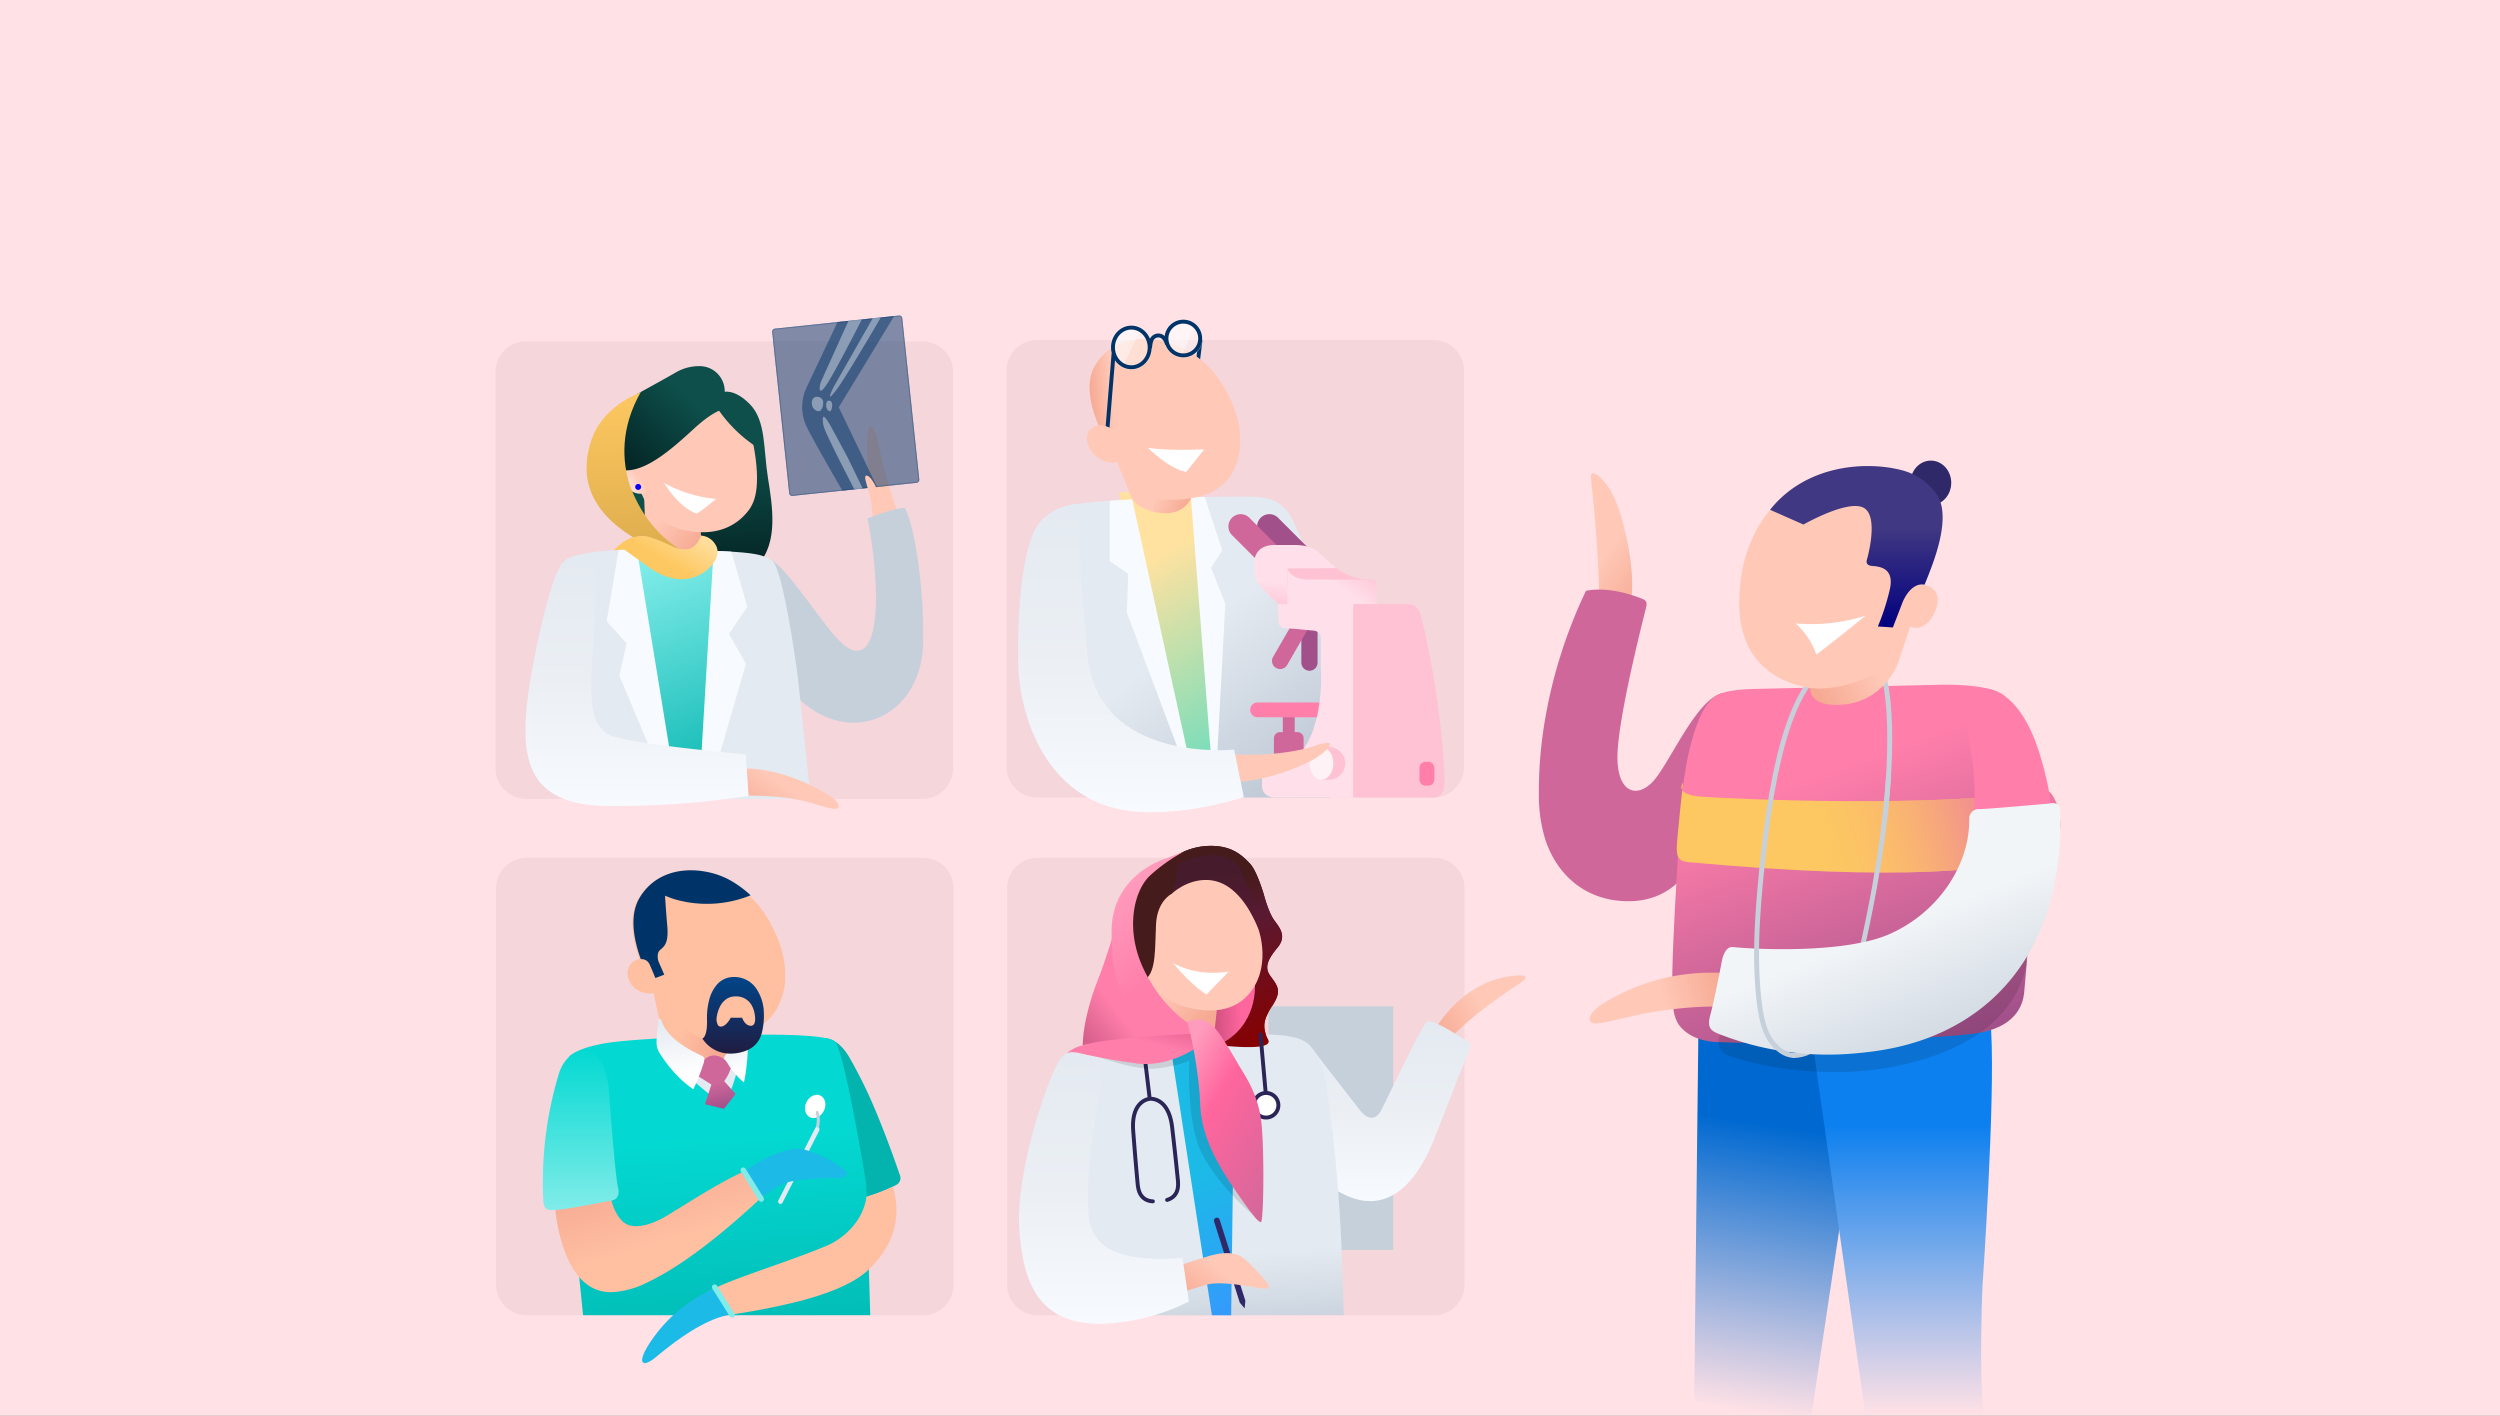 <svg xmlns="http://www.w3.org/2000/svg" width="1019" height="577" fill="none"><rect width="100%" height="100%" fill="#808080" stroke="none"/><g clip-path="url(#a)"><path fill="#FFE1E6" d="M1746 0H-174v577h1920V0Z"/><path fill="#F5D6DB" d="M376.026 139.14H214.449c-6.876 0-12.449 5.573-12.449 12.448v161.578c0 6.875 5.573 12.448 12.449 12.448h161.577c6.875 0 12.449-5.573 12.449-12.448V151.588c0-6.875-5.574-12.448-12.449-12.448Zm208.48 210.485H422.929c-6.875 0-12.449 5.574-12.449 12.449v161.578c0 6.875 5.574 12.448 12.449 12.448h161.577c6.876 0 12.449-5.573 12.449-12.448V362.074c0-6.875-5.573-12.449-12.449-12.449Z"/><path fill="url(#b)" d="M477.549 364.335s-5.851 2.774-6.349 12.352c-.498 9.578.182 19.177-4.357 22.549-4.538 3.371-6.946-23.597-6.946-23.597s1.213-11.842 1.309-12.045c.095-.203 9.461-9.959 9.461-9.959l8.279-4.59a26.904 26.904 0 0 1 14.744-4.265c8.895 0 13.029 4.302 15.864 7.307 2.834 3.005 5.592 12.564 5.592 12.564s1.897 7.315 4.274 10.506c2.378 3.19 5.041 6.551 1.333 11.028-3.709 4.477-5.543 7.843-3.149 11.329 2.394 3.485 4.879 5.617 1.992 10.752-2.887 5.135-6.31 8.531-2.706 15.459 3.604 6.927-37.232 0-37.232 0l-2.109-59.39Z"/><path fill="url(#c)" d="M584.676 420.116c.18-.279 10.695-20.591 33.09-22.46 8.817-.736.462 3.943.462 3.943s-19.333 12.457-27.327 22.119c-7.993 9.663-9.548 3.634-6.225-3.602Z"/><path fill="#C6D0DB" d="M567.893 410.169h-50.856v99.291h50.856v-99.291Z"/><path fill="url(#d)" d="m534.943 427.557 19.694 25.412s4.935 6.296 8.422-.579c3.487-6.876 16.136-33.691 18.396-35.816 2.261-2.125 17.83 8.737 17.83 8.737s.585.33 0 1.552c-.585 1.221-13.196 33.611-14.624 37.201-5.353 13.522-18.47 37.355-43.615 18.591-31.829-23.748-6.103-55.098-6.103-55.098Z"/><path fill="url(#e)" d="m456.819 378.061-2.421 1.062s-4.481 14.177-6.332 18.798c-1.851 4.621-6.913 17.687-6.788 30.011.071 6.878 15.792 16.059 29.154 15.118 10.616-.747 19.53-11.113 19.53-11.113l-33.143-53.876Z"/><path fill="url(#f)" d="m547.699 536.077-110.192.034-6.092-103.203c.214-.382.457-.746.727-1.09.302-.394.626-.771.969-1.129a15.28 15.28 0 0 1 1.439-1.312 16.884 16.884 0 0 1 4.416-2.543 19.577 19.577 0 0 1 3.063-.916 23.025 23.025 0 0 1 3.69-.473c10.519-.521 62.818-3.587 63.343-3.617.024 0 2.482-.182 5.812-.182 4.738 0 11.261.364 15.426 2.069.885.369 1.714.862 2.461 1.464a13.464 13.464 0 0 1 2.047 2.059 22.036 22.036 0 0 1 2.988 5.104 39.182 39.182 0 0 1 2.5 8.558c.431 2.552 1.1 6.769 1.845 12.37a539.718 539.718 0 0 1 2.254 19.957 687.282 687.282 0 0 1 2.002 27.063c.286 5.262.522 10.656.7 16.047.188 5.801.537 13.831.602 19.74Z"/><path fill="url(#g)" d="M501.817 536.099h-7.843L476.67 423.73c5.692-.327 12.274-.706 20.706-1.199l5.739 14.815-1.298 98.753Z"/><path stroke="#2A2556" stroke-linecap="round" stroke-width="1.6" d="m466.659 431.448 1.969 16.433s-7.681.484-6.735 13.045a1252.918 1252.918 0 0 0 1.868 22.221c.162.162.08 6.174 6.142 6.524m-1.248-41.788s7.635-.958 9.101 11.553a1259.446 1259.446 0 0 1 2.407 22.167c-.125.186 1.054 5.85-4.447 7.485"/><path fill="url(#h)" d="M477.549 364.335s-5.851 2.774-6.349 12.352c-.498 9.578.182 19.177-4.357 22.549-4.538 3.371-6.946-23.597-6.946-23.597s1.213-11.842 1.309-12.045c.095-.203 9.461-9.959 9.461-9.959l8.279-4.59a26.904 26.904 0 0 1 14.744-4.265c8.895 0 13.029 4.302 15.864 7.307 2.834 3.005 5.592 12.564 5.592 12.564s1.897 7.315 4.274 10.506c2.378 3.19 5.041 6.551 1.333 11.028-3.709 4.477-5.543 7.843-3.149 11.329 2.394 3.485 4.879 5.617 1.992 10.752-2.887 5.135-6.31 8.531-2.706 15.459 3.604 6.927-37.232 0-37.232 0l-2.109-59.39Z"/><path fill="#000" d="M446.008 430.093s16.485 6.538 25.697 5.393c9.212-1.145 13.03-3.167 13.03-3.167s-1.031 19.833 3.2 33.07c4.23 13.237 20.262 28.197 23.977 30.689 3.714 2.492-18.882-37.772-18.882-37.772l-4.473-33.967-42.549 5.754Z" opacity=".111"/><path fill="#fff" stroke="#2A2556" stroke-linecap="round" stroke-linejoin="round" stroke-width="1.6" d="M511.054 450.504a5.005 5.005 0 1 1 10.01-.002 5.005 5.005 0 0 1-10.01.002v0Zm2.725-28.858 2.116 23.786-2.116-23.786Z"/><path fill="#302969" d="M495.645 496.373a1.192 1.192 0 0 1 1.491.793l10.473 33.011-.293 3.128-1.982-2.342-10.478-33.1a1.195 1.195 0 0 1 .789-1.49Z"/><path fill="url(#i)" d="M511.432 400.083s1.907 15.18-11.26 23.913c-13.167 8.732-12.215-14.402-12.215-14.402l23.475-9.511Z"/><path fill="#FF7EAA" d="M487.673 421.629c-3.916-1.304-6.605 7.38-15.811-5.57-9.205-12.949 1.868-8.523 1.868-8.523s7.231 8.805 11.709 10.013c4.478 1.209 6.146 5.381 2.234 4.08Z"/><path fill="url(#j)" d="m496.121 410.428-1.418 13.071s-15.188-2.653-15.962-3.415c-.775-.762-10.139-17.096-10.139-17.096l2.027-4.614 25.492 12.054Z"/><path fill="url(#k)" d="M487.942 426.8s-11.401 8.454-24.773 6.644c-13.373-1.81-23.155-4.184-23.155-4.184s-3.562-.955-5.367.187a15.197 15.197 0 0 1 6.769-3.405c3.017-.84 5.812-1.575 17.436-2.785 11.625-1.21 29.09-2.051 29.09-2.051v5.594Z"/><path fill="#FFC8B7" d="M480.765 409.599s17.529 7.155 27.728-3.831c10.199-10.986 4.527-26.807 4.527-26.807s-6.1-16.575-15.094-20.324c-8.994-3.748-23.642-1.211-23.642-1.211s-9.982.86-9.377 32.806c.206 10.491 12.408 18.088 15.858 19.367Z"/><path fill="url(#l)" d="M477.544 364.337s6.219-6.112 14.876-5.644c5.313.28 11.929 3.168 18.248 14.861 3.838 7.104 2.826 1.782 3.051 1.224.655-1.618-8.405-21.239-8.405-21.239s-6.675-11.317-27.908 0c-21.232 11.317.138 10.798.138 10.798Z"/><path fill="#fff" d="M477.99 392.393s8.821 5.886 22.837 3.61c-7.818 8.139-9.03 9.348-9.03 9.348s-5.555-2.999-13.807-12.958Z"/><path fill="#461B1B" d="M471.2 376.685c.498-9.578 6.349-12.351 6.349-12.351 1.397-6.834 5.793-18.114 1.397-15.29l-8.279 4.59s-9.366 9.756-9.461 9.959c-.096.203-1.309 12.045-1.309 12.045s2.408 26.967 6.946 23.596c4.539-3.371 3.859-12.97 4.357-22.549Z"/><path fill="url(#m)" d="m482.372 347.214-8.883 3.334s-19.98 6.737-20.376 28.176c-.395 21.44 4.606 33.702 18.108 40.382 8.114 4.014 15.294 2.05 21.553 1.245 3.859-1.09-1.345-1.743-1.345-1.743l-6.57-1.274s-11.437-6.668-18.906-22.748c-7.469-16.08-3.663-31.674 2.757-37.667a68.14 68.14 0 0 1 13.662-9.705Z"/><path fill="url(#n)" d="M494.243 418.029c3.156 2.996 8.048 11.577 10.667 16.07 2.619 4.493 8.264 12.104 9.364 24.7 1.1 12.597.76 39.863-.373 39.366-1.133-.497-1.618-.278-10.379-12.958-8.76-12.68-13.916-23.312-14.332-35.445-.416-12.133-3.944-29.926-5.346-33.08a8.92 8.92 0 0 1 10.399 1.347Z"/><path fill="url(#o)" d="M479.498 516.227c.334-.112 9.191-3.12 14.094-4.499 1.137-.32 8.101-2.3 12.41.549 4.31 2.85 10.396 10.548 10.396 10.548s2.758 2.785-1.658 2.365c-4.415-.419-16.975-3.457-23.499-1.401-3.792 1.193-8.881 2.738-8.881 2.738s-4.513 1.431-6.872 0c-3.387-2.053-4.154-7.507 4.01-10.3Z"/><path fill="url(#p)" d="M445.964 432.421c-.249-.094-9.282-7.234-14.153 0s-17.78 45.085-16.348 68.241c1.433 23.156 8.484 39.818 35.076 38.84a85.396 85.396 0 0 0 34.064-9.007l-2.648-17.927s-18.768 2.543-30.029-3.596a16.569 16.569 0 0 1-8.138-13.354c-1.816-19.651 4.279-48.414 4.279-48.414s3.096-11.228-2.103-14.783Z"/><path fill="#F5D6DB" d="M584.297 138.587H422.72c-6.875 0-12.449 5.573-12.449 12.449v161.577c0 6.875 5.574 12.449 12.449 12.449h161.577c6.876 0 12.449-5.574 12.449-12.449V151.036c0-6.876-5.573-12.449-12.449-12.449Z"/><path fill="url(#q)" d="M427.409 218.847s5.602-12.423 9.649-13.12c15.147-2.446 49.133-3.309 71.32-3.3 7.386 0 10.919 1.245 13.487 3.187a19.953 19.953 0 0 1 5.515 7.369c2.554 5.086 5.44 14.711 12.721 23.39 7.281 8.68 0 25.561 0 25.561l1.867 50.076.234 13.042h-91.488s-26.237-84.231-26.231-90.351c.006-6.12 2.926-15.854 2.926-15.854Z"/><path fill="url(#r)" d="m456.07 200.661 25.6 102.441 1.677 6.711 11.32 2.443-5.914-111.592-32.683-.003Z"/><path fill="#F7FBFF" d="M485.403 202.681c1.892-.043 3.776-.08 5.636-.111l7.119 21.693-4.494 7.162 5.76 14.689-3.299 62.127-2.461.9-8.261-106.46Zm-26.071 47.058.54-15.88-7.525-5.091v-24.662c2.893-.204 5.955-.397 9.13-.568l22.371 102.319-2.664 2.16-21.852-58.278Z"/><path fill="url(#s)" d="M453.032 182.689s6.738 16.184 7.931 19.552c1.192 3.369 6.958 6.952 14.254 6.952 7.297 0 10.566-5.449 10.566-7.643 0-2.193-22.546-21.593-32.751-18.861Z"/><path stroke="#003468" stroke-linecap="round" stroke-width="1.6" d="m489.306 138.838-1.228 9.907"/><path fill="#D0679A" d="M527.726 288.735h-4.843v12.109h4.843v-12.109Z"/><path fill="#FFC8B7" d="M451.536 180.847s-12.082-19.71-5.345-31.511c5.353-9.371 15.905-12.929 27.699-10.263a42.875 42.875 0 0 1 9.309 3.326 41.23 41.23 0 0 1 17.146 18.042c4.098 7.895 5.54 14.316 5.086 22.074-.705 5.649-2.614 11.465-7.751 15.602-4.958 3.995-13.093 6.386-26.687 5.36-6.378-.54-19.457-22.63-19.457-22.63Z"/><path fill="url(#t)" d="M450.352 178.739c-2.863-5.393-9.567-19.943-4.162-29.406a21.257 21.257 0 0 1 10.316-9.204c4.637 7.47 8.34 23.529 10.016 29.483 2.248 7.983-4.523 9.585-10.332 9.585a40.417 40.417 0 0 1-5.835-.463l-.003.005Z"/><path fill="#FF7EAA" d="M540.44 286.312h-27.849a3.027 3.027 0 0 0 0 6.054h27.849a3.028 3.028 0 1 0 0-6.054Z"/><path fill="#fff" fill-opacity=".4" d="M453.257 141.616a8.19 8.19 0 0 1 7.873-8.477 7.4 7.4 0 0 1 3.804 1.055l-7.199 15.063a8.553 8.553 0 0 1-4.483-7.647l.005.006Z"/><path fill="#fff" fill-opacity=".4" d="M461.128 150.695c4.681 0 8.476-4.066 8.476-9.082 0-5.015-3.795-9.081-8.476-9.081-4.681 0-8.476 4.066-8.476 9.081 0 5.016 3.795 9.082 8.476 9.082Z"/><path stroke="#003468" stroke-linecap="round" stroke-linejoin="round" stroke-width="1.6" d="M461.128 149.699c4.132 0 7.481-3.62 7.481-8.086 0-4.465-3.349-8.085-7.481-8.085-4.131 0-7.48 3.62-7.48 8.085 0 4.466 3.349 8.086 7.48 8.086Z"/><path fill="#fff" fill-opacity=".4" d="M475.054 137.981a7.266 7.266 0 0 1 11.914-5.584 9447.888 9447.888 0 0 0-5.199 12.835 7.265 7.265 0 0 1-6.716-7.251h.001Z"/><path fill="#fff" fill-opacity=".4" d="M482.318 145.851a7.87 7.87 0 1 0 0-15.74 7.87 7.87 0 0 0 0 15.74Z"/><path stroke="#003468" stroke-linecap="round" stroke-linejoin="round" stroke-width="1.6" d="M482.318 144.855a6.875 6.875 0 1 0 0-13.75 6.875 6.875 0 0 0 0 13.75Z"/><path stroke="#003468" stroke-linecap="round" stroke-linejoin="round" stroke-width="1.6" d="M468.795 141.39c.061-.903.233-1.796.513-2.657a3.052 3.052 0 0 1 2.447-1.975 3.041 3.041 0 0 1 2.833 1.271 5.32 5.32 0 0 1 .941 1.868"/><path fill="#A1508A" d="m513.873 211.037-.001.001a4.996 4.996 0 0 0 0 7.065l14.736 14.736a4.996 4.996 0 0 0 7.065 0l.001-.001a4.996 4.996 0 0 0 0-7.065l-14.736-14.736a4.996 4.996 0 0 0-7.065 0Z"/><path fill="#D0679A" d="m502.168 211.037-.001.001a4.996 4.996 0 0 0 0 7.065l17.025 17.024a4.996 4.996 0 0 0 7.065 0v-.001a4.996 4.996 0 0 0 0-7.065l-17.024-17.024a4.996 4.996 0 0 0-7.065 0Z"/><path stroke="#003468" stroke-linecap="round" stroke-width="1.6" d="m453.874 144.335-2.692 32.926"/><path fill="url(#u)" d="m525.41 250.707-11.84-11.839a8.891 8.891 0 0 1-2.276-5.975c-.057-3.832 0-4.171 0-4.171s-.043-6.581 8.235-6.581h7.804s6.872-.257 9.982 2.853c3.109 3.11 11.724 10.216 11.724 10.216l-23.629 15.497Z"/><path fill="#D0679A" d="M528.869 298.421h-7.129a2.49 2.49 0 0 0-2.49 2.49v11.973a2.49 2.49 0 0 0 2.49 2.49h7.129a2.49 2.49 0 0 0 2.49-2.49v-11.973a2.49 2.49 0 0 0-2.49-2.49Z"/><path fill="#FFC1D4" d="m524.754 231.669 20.025-.086a22.286 22.286 0 0 0 12.786 4.641c7.145-.019-32.816 2.712-32.816 2.712l.005-7.267Z"/><path fill="#fff" d="M490.864 183.149s-14.154.756-23.005-.629c10.359 9.777 15.673 9.787 15.673 9.787s1.998-2.462 7.332-9.158Z"/><path fill="#A1508A" d="M533.738 249.793h-.001a3.305 3.305 0 0 0-3.306 3.305v16.989a3.306 3.306 0 0 0 3.306 3.305h.001a3.305 3.305 0 0 0 3.305-3.305v-16.989a3.305 3.305 0 0 0-3.305-3.305Z"/><path fill="#D0679A" d="m531.922 251.832-.001-.001a3.306 3.306 0 0 0-4.515 1.21l-8.495 14.713a3.306 3.306 0 0 0 1.21 4.515h.001a3.305 3.305 0 0 0 4.515-1.209l8.495-14.713a3.306 3.306 0 0 0-1.21-4.515Z"/><path fill="#FFC8B7" d="M453.695 175.122s-5.229-3.664-8.78-.533c-3.552 3.131-1.567 8.839 2.365 11.77 3.931 2.932 8.092 3 9.607 0 1.515-3 .62-7.998-3.192-11.237Z"/><path fill="url(#v)" d="M524.752 247.382v-15.713s1.075 4.443 8.126 4.526c7.051.084 25.52 0 25.52 0s2.751-.291 2.751 2.38v10.35l-36.397-1.543Z"/><path fill="#FFE0EA" d="M554.094 325.093h-.968c-.579 0-14.272-.043-24.46-.043-3.503 0-6.224 0-8.072.015h-.085a7.262 7.262 0 0 1-4.443-1.105 4.579 4.579 0 0 1-1.619-3.859c-.008-.761-.05-3.231-.042-4.196 0-.622.009-1.257.009-1.949a19.547 19.547 0 0 0 14.977-6.297 29.659 29.659 0 0 0 5.986-10.581 56.722 56.722 0 0 0 2.569-11.8c.526-4.497.659-9.031.398-13.551 0-.09.051-9.087 0-11.866a2.605 2.605 0 0 0-1.657-2.49 4.537 4.537 0 0 0-1.625-.351c-.074-.007-7.776-.807-10.875-.941a3.028 3.028 0 0 1-2.715-1.369 2.608 2.608 0 0 1-.352-1.262l-.125-7.196 33.058-.016.041 78.857Z"/><path fill="#FFC1D4" d="M584.394 325.085h-32.836l.015-78.85h21.982c.996 0 4.252-.204 5.57 4.494 8.444 34.672 9.572 61.727 9.663 68.137.085 6.055-3.909 6.224-4.357 6.224l-.037-.005Z"/><path fill="#FF7EAA" d="M582.148 310.53h-1.075a2.49 2.49 0 0 0-2.49 2.49v4.707a2.49 2.49 0 0 0 2.49 2.49h1.075a2.49 2.49 0 0 0 2.489-2.49v-4.707a2.49 2.49 0 0 0-2.489-2.49Z"/><path fill="#FFC1D4" d="M538.624 304.476h3.028a6.672 6.672 0 0 1 4.709 1.951 6.67 6.67 0 0 1 1.951 4.709 6.66 6.66 0 0 1-6.66 6.66h-3.028v-13.32Z"/><path fill="#FFF2F6" d="M538.624 317.796c2.675 0 4.844-2.981 4.844-6.66 0-3.678-2.169-6.66-4.844-6.66-2.675 0-4.844 2.982-4.844 6.66 0 3.679 2.169 6.66 4.844 6.66Z"/><path fill="#FFC8B7" d="M500.625 307.323s18.998 1.711 34.494-3.041c1.396-.427 1.882-.71 3.651-1.133 1.77-.423 3.08-.505 3.342-.021.552 1.011-2.702 3.938-6.016 5.999-1.508.937-4.024 2.103-4.024 2.103s-14.464 7.313-29.659 7.469c-15.194.157-13.618-12.693-1.788-11.376Z"/><path fill="url(#w)" d="M439.95 205.311s-13.942.274-18.875 12.229c-4.934 11.956-6.389 33.805-6.079 52.766.31 18.961 10.194 60.116 52.399 60.74 19.876.498 39.587-6.175 39.587-6.175l-3.938-19.34s-55.601 5.823-59.786-38.521c-1.424-15.076-2.262-27.033-2.75-36.283-.938-17.86-.558-25.416-.558-25.416Z"/><path fill="#0E4F4B" d="m263.451 202.265 2.389 15.715s-10.998-9.667-12.594-15.18c-1.596-5.512 6.225-6.869 9.579-5.983l.626 5.448Z"/><path fill="url(#x)" d="M294.585 159.813s4.606-1.707 11.126 5.013c6.519 6.72 5.433 18.138 7.265 29.699 1.831 11.561 4.421 26.71-4.137 35.697-8.559 8.987-27.123-.576-27.123-.576l1.573-16.174s22.715-10.997 19.694-21.335c-3.021-10.337-9.164-8.319-8.398-32.324Z"/><path fill="url(#y)" d="m285.466 215.129.726 8.265-10.534 4.405-12.352-5.619-.774-19.812 22.934 12.503v.258Z"/><path fill="#FFC8B7" d="M306.423 178.231s3.719 14.917 1.339 24.124a16 16 0 0 1-2.136 4.966c-3.618 5.229-11.988 12.494-27.96 8.429-25.292-7.023-18.486-42.831-18.486-42.831l34.277-7.478 12.966 12.79Z"/><path fill="url(#z)" d="M262.694 190.806a6.695 6.695 0 0 0-4.233-1.756c-2.435 0-4.755 2.208-4.55 5.84a7.045 7.045 0 0 0 1.261 3.361c2.011 2.719 6.984 4.433 9.397 1.419 3.272-4.085-1.875-8.864-1.875-8.864Z"/><path fill="#0A00FE" d="M260.122 199.684a1.21 1.21 0 1 0 0-2.422 1.21 1.21 0 0 0 0 2.422Z"/><path fill="#fff" d="M270.7 196.888a55.057 55.057 0 0 0 21.205 6.483c-7.681 6.251-7.967 5.956-7.967 5.956s-6.523-1.723-13.238-12.439Z"/><path fill="#FDC861" d="M247.35 227.953c.025 0 6.611-10.838 15.592-9.376 8.98 1.463-3.718 12.046-3.835 12.016-.117-.029-11.757-2.64-11.757-2.64Z"/><path fill="#FFC8B7" d="M356.496 215.043c-.151-.546-3.409-22.473-3.046-35.842.125-4.519.707-5.22 1.332-5.428 1.156-.388 2.739 4.288 3.457 8.065 1.077 5.704 5.727 23.819 10.01 32.435 4.284 8.615-9.465 15.335-11.753.77Z"/><path fill="#F5D6DB" d="M376.235 349.625H214.658c-6.875 0-12.449 5.574-12.449 12.449v161.578c0 6.875 5.574 12.448 12.449 12.448h161.577c6.875 0 12.449-5.573 12.449-12.448V362.074c0-6.875-5.574-12.449-12.449-12.449Z"/><path fill="#C6D0DB" d="M343.972 262.894c3.148 2.552 9.385 5.681 11.951-6.459 3.511-16.611-2.31-45.11-2.31-45.11s11.702-4.759 15.284-4.193c1.581 3.28 3.076 8.33 4.531 16.726a212.208 212.208 0 0 1 2.847 37.215c-.02 34.415-37.072 48.022-59.454 13.103-22.382-34.919-3.904-46.256-3.904-46.256s2.123-1.308 11.453 10.629c5.229 6.685 10.188 13.64 13.918 18.272a46.614 46.614 0 0 0 5.678 6.073h.006Z"/><path fill="#E4EAF1" d="M330.414 325.662h-97.956l-1.992-97.103a.953.953 0 0 1 .159-.199c.205-.202.434-.378.682-.526a9.743 9.743 0 0 1 1.512-.747 22.763 22.763 0 0 1 2.652-.844 65.03 65.03 0 0 1 9.951-1.6c2.394-.23 5.058-.408 7.917-.528a245.88 245.88 0 0 1 10.288-.199c2.104 0 4.323.022 6.598.066 9.586.176 16.557.373 21.949.59 5.492.224 9.437.484 12.412.822 1.438.164 2.651.344 3.709.553.885.169 1.758.395 2.614.676a17.101 17.101 0 0 1 3.699 1.805c.369.265.675.61.895 1.009.354.596.659 1.221.912 1.867a49.369 49.369 0 0 1 1.84 5.795c1.076 4.077 2.228 9.552 3.428 16.27.589 3.3 1.509 8.708 2.544 15.732.612 4.151.981 6.937.996 7.053l5.191 49.508Z"/><path fill="url(#A)" d="M285.771 325.662h-10.318c-5.137-27.256-16.738-89.461-19.011-101.653a263.8 263.8 0 0 1 7.183-.093c2.104 0 4.321.022 6.598.066 10.39.197 17.81.404 23.355.649l-7.807 101.031Z"/><path fill="#F7FBFF" d="M288.043 325.657h-3.236l6.046-101.143c2.785.106 5.153.218 7.24.344l6.521 22.454-7.484 11.045 6.894 12.291-15.981 55.009Zm-11.836 0h-2.649l-21.076-50.183 2.892-13.231-8.092-9.011 4.896-29.06c2.31-.117 4.804-.192 7.42-.229l16.607 101.714h.002Z"/><path fill="url(#B)" d="M295.946 166.716s-3.68-.64-13.217 8.137c-9.537 8.778-21.048 18.854-30.292 16.536-9.243-2.318 7.298-30.816 7.298-30.816s11.153-6.115 16.226-9.05a18.73 18.73 0 0 1 8.995-2.285 10.23 10.23 0 0 1 7.351 2.9 10.236 10.236 0 0 1 3.095 7.27c-.21 2.45-.026 4.917.545 7.309l-.001-.001Z"/><path fill="url(#C)" d="m261.21 159.744-3.089 1.574s-12.765 5.294-17.041 17.958c-4.276 12.664-3.347 28.371 19.4 41.129 22.748 12.759 20.645 5.478 20.645 5.478s-16.086-5.602-24.452-28.183c-3.154-9.95-3.82-23.248 4.537-37.956Z"/><path fill="url(#D)" d="M285.755 218.316a7.264 7.264 0 0 1 5.805 3.578c2.431 3.675-.413 7.835-2.968 10.076-2.554 2.24-11.285 8.476-24.373-.918a698.299 698.299 0 0 0-11.239-8.07 10.546 10.546 0 0 1 12.23-3.916c8.073 2.614 9.888 5.121 14.408 4.855 4.52-.267 6.137-5.605 6.137-5.605Z"/><path fill="#0E4F4B" d="M289.99 162.449a56.64 56.64 0 0 0 18.453 19.783c-1.037-10.323-11.694-21.954-18.453-19.783Z"/><g opacity=".701"><path fill="#003468" d="m366.411 128.595-50.579 5.337a1.244 1.244 0 0 0-1.107 1.369l6.937 65.737a1.245 1.245 0 0 0 1.368 1.107l50.579-5.337a1.245 1.245 0 0 0 1.107-1.369l-6.937-65.737a1.245 1.245 0 0 0-1.368-1.107Z" opacity=".701"/><path stroke="#003468" stroke-width=".4" d="m366.437 128.843-50.579 5.337a.996.996 0 0 0-.886 1.095l6.937 65.737a.997.997 0 0 0 1.095.886l50.579-5.338a.997.997 0 0 0 .886-1.095l-6.937-65.736a.996.996 0 0 0-1.095-.886Z" opacity=".701"/></g><path fill="#003468" d="m341.876 165.999 15.622 32.508L343.361 200c-4.324-7.455-11.741-20.369-14.583-26.086a18.727 18.727 0 0 1 0-16.027l12.613-26.652 23.085-2.436-22.6 37.2Z" opacity=".488"/><path fill="#fff" d="M335.834 169.885c.7.137 2.694 3.625 2.694 3.625l6.923 12.837 6.206 12.776-3.414.36c-5.17-9.968-11.231-21.917-12.409-25.366-.382-1.12-.832-4.394 0-4.232Zm-4.64-4.016c-.746-1.703-.242-4.773 2.57-4.017a2.22 2.22 0 0 1 1.755 2.489c-.067 1.992-.863 3.288-1.96 3.288a1.52 1.52 0 0 1-.373-.054 3.488 3.488 0 0 1-1.992-1.706Zm5.724.46c-.395-1.257-.124-3.524 1.353-2.967 0 0 .969.2.924 1.836-.035 1.473-.454 2.422-1.032 2.422a.584.584 0 0 1-.199-.031h.001a2.143 2.143 0 0 1-1.047-1.26Zm22.125-36.957c-5.978 10.212-15.636 26.5-18.439 29.944-1.292 1.589-1.991 2.382-2.211 2.381l-.014-.003c-.498-.124 1.324-3.819 1.324-3.819l16.023-28.153 3.317-.35Zm-7.738.816c-4.74 9.236-11.147 21.512-13.946 25.906-1.493 2.334-2.346 3.148-2.804 3.148-.522 0-.522-1.042-.357-2.089l.003-.002c.152-.748.383-1.479.689-2.179l10.961-24.208 5.454-.576Z" opacity=".394"/><path fill="url(#E)" d="M304.039 313.354c1.96-.354 18.232.417 35.22 11.803 2.004 1.344 2.944 3.236 2.472 3.996-.519.837-2.739.413-3.874.158-4.772-1.066-8.329-2.932-17.698-4.161a127.19 127.19 0 0 0-18.126-.8c-9.156.99-19.165-9.7 2.006-10.996Z"/><path fill="url(#F)" d="M240.175 229.146s-6.889-5.198-11.481 1.03c-4.592 6.229-13.46 44.885-14.373 62.493-.914 17.609 1.943 35.121 31.967 35.794a364.063 364.063 0 0 0 58.834-4.041l-1.136-16.974s-39.897-3.485-51.551-6.66c-1.816-.498-8.892-1.024-10.777-11.616-1.992-11.18 1.245-32.828 1.245-48.908-.003-.014.482-8.391-2.728-11.118Z"/><path fill="#FFC8B7" d="M355.081 204.436a45.906 45.906 0 0 0-1.232-4.731c-.498-2.24-1.853-5.674-.821-5.823 1.938-.28 4.49 5.236 5.813 8.726 1.323 3.491-3.76 1.828-3.76 1.828Z"/><path fill="#02B3AE" d="M330.37 424.608s8.325-6.043 15.644 6.05a190.454 190.454 0 0 1 10.609 21.46c5.641 13.375 10.05 26.565 10.05 26.565a3.15 3.15 0 0 1-.442 3.58 3.117 3.117 0 0 1-1.024.753c-2.923 1.619-12.016 5.45-16.495 5.661-4.479.212-18.342-64.069-18.342-64.069Z"/><path fill="url(#G)" d="m354.718 536.087-117.062-.01-6.877-68.162c0-.018-.151-1.828-.315-4.586a287.251 287.251 0 0 1-.431-10.734c-.089-4.763-.016-8.922.223-12.36.141-2.042.345-3.85.596-5.375a20.166 20.166 0 0 1 1.05-4.082c.211-.245.449-.465.708-.658.328-.257.67-.495 1.025-.713a17.291 17.291 0 0 1 1.592-.871 31.883 31.883 0 0 1 5.27-1.947 63.837 63.837 0 0 1 8.707-1.733c3.247-.437 7.978-.864 14.068-1.273a805.93 805.93 0 0 1 17.054-.931c10.907-.495 20.354-.765 20.447-.768.05 0 5.089-.162 11.563-.162 3.047 0 5.933.035 8.568.107 3.207.086 6.079.225 8.535.41 2.338.151 4.665.434 6.971.848.822.152 1.631.364 2.422.635a4.213 4.213 0 0 1 1.47.799c.334.377.602.808.792 1.275.336.75.633 1.518.887 2.3.587 1.75 1.253 4.136 1.978 7.088 1.224 4.98 2.641 11.633 4.212 19.794.772 4.006 2 10.568 3.474 19.08a815.33 815.33 0 0 1 1.444 8.544l1.629 53.485Z"/><path fill="url(#H)" d="M266.166 403.228s3.391 18.497 5.593 21.743c2.202 3.247 13.543 12.033 20.568 10.286 7.025-1.748 11.998-8.516 11.998-8.516l-.835-8.477s-3.684-19.239-13.014-23c-9.331-3.761-24.31 7.964-24.31 7.964Z"/><path fill="url(#I)" d="M226.194 491.311s2.276 39.089 26.003 35.093a35.631 35.631 0 0 0 11.261-3.502c20.503-9.591 42.29-30.682 48.589-36.284 7.749-6.889 3.188-13.879-7.144-9.825-10.333 4.055-29.09 16.494-29.504 16.494-.28 0-10.991 8.263-18.84 6.146-2.567-.693-4.535-3.106-6.113-6.538a22.308 22.308 0 0 1-1.652-5.753c-3.691-22.786-24.895-14.034-22.6 4.169Z"/><path fill="#E4EAF1" d="M282.069 440.076s8.642 7.456 10.229 8.354c1.587.897 3.294 1.09 4.947-2.377a72.561 72.561 0 0 0 3.342-10.17l-2.945-3.929-18.496 3.929 2.923 4.193Z"/><path fill="url(#J)" d="M298.478 426.866c-2.845 2.853-3.203 3.993-3.203 3.993a1.753 1.753 0 0 0 .29 1.877c.572.64 1.704 2.241 3.621 4.357a26.301 26.301 0 0 0 4.046 4.09c1.419-6.151 2.551-20.575.555-19.98-1.995.595-2.466 2.806-5.309 5.663Z"/><path fill="#D0679A" d="M286.608 432.563a5.333 5.333 0 0 1 4.515-2.342 6.483 6.483 0 0 1 5.287 2.941l1.453 2.347a19.08 19.08 0 0 1-3.157 5.81 3.441 3.441 0 0 1-2.307 1.35 3.444 3.444 0 0 1-2.573-.716l-5.692-3.562 2.474-5.828Z"/><path fill="url(#K)" d="M269.585 416.052s-.197-.655-.557-.789c-.243-.092-.679 0-.699.909-.084 1.537-.622 4.715-.693 7.967a8.15 8.15 0 0 0 .969 4.694s5.532 9.565 13.996 15.136a81.664 81.664 0 0 0 3.884-9.683c.362-.865.57-1.787.615-2.724a1.262 1.262 0 0 0-.364-.78 5.249 5.249 0 0 0-1.14-.66c-1.864-1.015-13.175-5.689-16.011-14.07Z"/><path fill="#fff" d="M330.121 455.391c1.969.96 4.528-.239 5.717-2.678 1.188-2.439.555-5.194-1.414-6.154-1.97-.959-4.529.24-5.717 2.679-1.189 2.439-.556 5.194 1.414 6.153Z"/><path fill="#C6D0DB" d="M331.83 461.254a10.734 10.734 0 0 0 .932-6.612c-.349-1.413-.158-1.937.422-1.856a.854.854 0 0 1 .474.531 11.32 11.32 0 0 1-.373 7.682c-1.731 4.091-1.455.255-1.455.255Z"/><path fill="#E4EAF1" d="M333.933 460.816a.964.964 0 0 0-1.717-.875l-14.966 29.372a.963.963 0 1 0 1.717.875l14.966-29.372Z"/><path fill="url(#L)" d="M248.063 443.021s2.543 35.689 3.843 40.956c1.299 5.267-2.931 5.396-2.931 5.396s-19.055 3.774-22.076 3.754c-3.022-.02-5.316 1.12-5.485-4.571a151.432 151.432 0 0 1 6.512-51.302c2.402-7.469 9.625-11.558 14.337-7.74 4.712 3.818 5.8 13.507 5.8 13.507Z"/><path fill="url(#M)" d="m290.176 441.388-2.836 8.726 7.707 1.839s4.886-5.986 4.744-6.1c-.142-.115-5.911-6.643-5.911-6.643l-3.704 2.178Z"/><path fill="#1CBAE7" d="M303.892 477.14s15.187-11.026 24.302-8.466a45.237 45.237 0 0 1 15.269 7.688s4.181 3.034-.469 3.575c-4.649.54-19.142 0-24.672 2.995a43.776 43.776 0 0 0-7.749 5.003l-6.681-10.795Z"/><path fill="#81ECE9" d="M303.886 476.383a1.11 1.11 0 1 0-1.883 1.178l7.358 11.772a1.11 1.11 0 1 0 1.883-1.177l-7.358-11.773Z"/><path fill="#FFBFA1" d="M264.099 398.772s-10.955-20.015-3.972-32.242c5.547-9.71 16.489-13.401 28.715-10.638a31.86 31.86 0 0 1 8.082 3.027 42.734 42.734 0 0 1 17.774 18.704c4.249 8.185 5.746 14.847 5.273 22.885-.727 5.851-2.714 11.885-8.029 16.173a36.204 36.204 0 0 1-19.036 8.216c-19.205-1.79-28.807-26.125-28.807-26.125Z"/><path fill="#FFBFA1" d="M266.769 392.501s-5.228-3.299-8.782-.484c-3.554 2.815-2.571 8.57 1.36 11.204 3.932 2.634 9.094 2.079 10.613-.623 1.519-2.701.62-7.181-3.191-10.097Z"/><path fill="#003468" d="M260.527 366.258c5.548-9.71 16.49-13.401 28.716-10.638a31.86 31.86 0 0 1 8.082 3.027 42.668 42.668 0 0 1 8.624 6.281 47.211 47.211 0 0 1-30.032 1.864 31.783 31.783 0 0 1-4.844-1.723s.293 5.348.908 12.371c.614 7.022-1.226 8.299-2.934 9.783-1.705 1.481-.637 4.691-.633 4.702l2.333 5.341-3.624 1.388c-.002-.006-.763-2.019-2.324-5.505-.816-1.824-2.341-2.238-3.612-2.217-2.521-6.943-4.902-17.245-.66-24.674Z"/><path fill="url(#N)" d="M297.879 429.448a13.41 13.41 0 0 1-11.593-6.15s.53-.124 1.023-1.13c.454-.929.968-2.82.864-6.558a28.38 28.38 0 0 1 .836-7.805 15.013 15.013 0 0 1 3.503-6.801 9.086 9.086 0 0 1 6.764-2.785 10.808 10.808 0 0 1 9.366 5.328 18.252 18.252 0 0 1 2.708 9.279 28.311 28.311 0 0 1-.96 8.642 10.182 10.182 0 0 1-6.243 6.76 17.124 17.124 0 0 1-6.268 1.22Zm1.908-23.313a6.495 6.495 0 0 0-4.072 1.341 8.415 8.415 0 0 0-2.319 2.943 14.013 14.013 0 0 0-1.288 4.285 5.07 5.07 0 0 0 .585 3.236 1.434 1.434 0 0 0 1.13.498c2.192 0 4.01-3.567 4.027-3.602h4.657c.01.032.986 3.131 3.429 3.269h.124a1.446 1.446 0 0 0 1.158-.521c.893-1.065.515-3.479.432-3.951 0-.026-.011-.066-.019-.124a10.34 10.34 0 0 0-1.418-4.029 7.13 7.13 0 0 0-2.688-2.51 7.129 7.129 0 0 0-3.583-.832h-.153l-.002-.003Z"/><path fill="#FFBFA1" d="M291.695 536.453a12.933 12.933 0 0 1-5.353-.933 3.836 3.836 0 0 1-2.278-2.365c-.57-2.103 1.244-4.688 4.743-6.75 4.755-2.802 13.859-6.025 24.401-9.757h.009c7.451-2.638 15.155-5.367 22.408-8.323a29.266 29.266 0 0 0 13.897-10.955 24.175 24.175 0 0 0 3.692-9.566 72.52 72.52 0 0 0 10.74-4.143c3.746 12.929.082 24.843-10.598 34.457-5.306 4.779-14.742 8.944-28.041 12.38a289.242 289.242 0 0 1-29.092 5.587c-1.497.23-3.008.351-4.522.36l-.006.008Z"/><path fill="#1CBAE7" d="M290.941 525.265a59.877 59.877 0 0 0-22.716 17.445c-9.658 12.352-7.257 15.686-1.025 10.558 6.232-5.127 18.952-15.415 30.126-17.359-5.345-9.751-6.385-10.644-6.385-10.644Z"/><path fill="#81ECE9" d="M292.242 524.041a1.11 1.11 0 0 0-1.884 1.177l7.066 11.305a1.11 1.11 0 1 0 1.883-1.177l-7.065-11.305Z"/><path fill="url(#O)" d="M660.113 255.915s10.041-6.873 2.086-40.008c-3.526-14.677-7.336-18.658-9.855-21.163a7.25 7.25 0 0 0-2.43-1.719c-.969-.344-1.635.087-1.396 1.848.125 2.267.728 7.244.871 8.731 1.362 13.772 3.192 40.571 2.144 45.42-1.298 5.999 3.344 10.803 8.58 6.891Z"/><path fill="#D0679A" d="M646.419 240.854s8.963-2.543 23.432 3.424c1.347.681 1.486 1.56 1.103 3.267-.382 1.708-10.496 40.584-11.593 58.261-1.097 17.677 8.032 20.127 14.835 12.215 6.803-7.913 17.304-33.061 27.894-35.519 10.59-2.459-9.046 62.587-9.046 62.587s-6.108 22.248-29.229 22.248c-16.762 0-28.639-9.828-33.799-24.642a61.387 61.387 0 0 1-2.77-19.171 173.155 173.155 0 0 1 2.722-31.407 200.104 200.104 0 0 1 16.454-51.254l-.003-.009Z"/><path fill="url(#P)" d="m692.303 416.778-1.814 159.743 47.893.013 13.265-88.401v-66.269s-29.762-78.268-59.344-5.086Z"/><path fill="url(#Q)" d="m738.137 420.267 18.027 127.012 4.151 29.254 48.104-.03s-.786-10.999-.856-17.018c-.239-20.226.52-35.728.52-35.728s5.16-74.214 3.522-103.48c-1.638-29.266-72.518-52.604-73.468-.01Z"/><path fill="url(#R)" d="M699.454 283.603s3.135-2.559 15.39-2.792c12.254-.232 76.612-1.711 76.612-1.711s19.955-.665 25.743 4.706c5.789 5.37 11.59 36.041 11.695 60.412.043 10.093-.693 22.506-1.57 33.577-.58 7.338-2.211 26.304-2.296 27.03-.498 4.331-3.003 14.394-20.97 16.556-20.84 2.509-82.113 4.018-82.113 4.018l-21.374-.623s-9.745.274-15.368-5.945c-2.558-2.829-3.392-6.624-3.572-13.139-.567-20.748 4.163-83.332 4.163-83.332s3.079-32.158 13.66-38.757Z"/><path fill="#000" d="M700.811 422.133s-1.916 5.642 3.324 7.967c5.241 2.326 37.772 11.68 71.724 3.821 33.953-7.859 47.196-24.773 50.192-41.232 2.995-16.458-125.24 29.444-125.24 29.444Z" opacity=".12"/><path stroke="#C6D0DB" stroke-linecap="round" stroke-width="2" d="M740.771 426.423a14.386 14.386 0 0 1-9.55 3.779"/><path fill="url(#S)" d="M714.927 397.788c-9.532-1.076-32.989-5.278-59.679 10.161a24.733 24.733 0 0 0-5.58 4.095c-2.241 2.376-1.723 3.92-1.21 4.548.513.629 2.39.757 5.14.195 3.93-.795 13.17-2.945 13.17-2.945s23.562-5.428 43.868-2.913c20.307 2.515 13.822-12.065 4.291-13.141Z"/><path fill="#FDC861" d="M686.002 319.029s-3.708 4.455 6.185 5.55c8.686.963 101.733 5.14 140.886-2.615 5.501-1.091 12.361 22.428-1.06 26.877-17.397 5.765-56.35 10.619-143.592 2.588-4.73-.337-4.87-2.837-4.989-5.384-.12-2.547 2.57-27.016 2.57-27.016Z"/><path fill="url(#T)" d="M686.002 319.029s-3.708 4.455 6.185 5.55c8.686.963 101.733 5.14 140.886-2.615 5.501-1.091 12.361 22.428-1.06 26.877-17.397 5.765-56.35 10.619-143.592 2.588-4.73-.337-4.87-2.837-4.989-5.384-.12-2.547 2.57-27.016 2.57-27.016Z"/><path stroke="#C6D0DB" stroke-linecap="round" stroke-width="2" d="M769.802 315.974c-1.109 18.706-4.687 45.784-13.589 82.305"/><path stroke="#C6D0DB" stroke-linecap="round" stroke-width="2" d="M768.244 277.427s4.651 16.582-.173 57.504"/><path fill="#FF7EAA" d="M808.975 280.67s14.046-1.034 22.585 27.239c8.538 28.272 3.693 40.496 3.693 40.496l-31.371-8.401a116.39 116.39 0 0 0-.907-35.989c-3.654-18.046-.069-23.605 6-23.345Z"/><path stroke="#C6D0DB" stroke-linecap="round" stroke-width="2" d="M719.627 340.84c12.389-101.148 45.117-64.098 45.117-64.098"/><path fill="url(#U)" d="M802.663 333.793a3.826 3.826 0 0 1 3.861-4.008c3.931 0 28.965-2.294 28.965-2.294s3.638-1.007 4.182 2.294a122.108 122.108 0 0 1-3.859 37.261c-1.909 7.325-8.316 28.498-28.474 44.099-20.158 15.6-42.658 17.452-52.18 18.3a121.206 121.206 0 0 1-53.312-7.538c-3.994-1.537-6.357-2.316-4.705-8.267 1.651-5.95 4.706-21.962 4.706-21.962s.996-6.178 4.631-5.66c3.635.518 44.143 3.397 63.83-5.343 19.686-8.74 32.598-28.039 32.355-46.882Z"/><path fill="url(#V)" d="m780.454 249.719-6.82 20.508s-5.595 16.403-24.101 17.093c-18.506.691-9.884-15.328-9.884-15.328s14.198-23.39 40.805-22.273Z"/><path fill="#FFC8B7" d="M731.506 198.981s-22.586 12.324-22.586 46.879 32.394 34.811 32.394 34.811a49.627 49.627 0 0 0 24.92-7.314c11.746-7.546 13.196-53.862 13.196-53.862s-6.605-38.825-47.924-20.514Z"/><path fill="#FFC8B7" d="M775.65 240.893s6.921-5.593 12.53-.566c5.61 5.026-4.614 23.735-13.794 11.511-3.327-5.684 1.264-10.945 1.264-10.945Z"/><path fill="#302969" d="M787.01 205.883c4.592 0 8.315-4.06 8.315-9.07 0-5.009-3.723-9.07-8.315-9.07s-8.314 4.061-8.314 9.07c0 5.01 3.722 9.07 8.314 9.07Z"/><path fill="url(#W)" d="m721.486 207.793 13.606 6.013s18.077-10.346 24.537-6.825c6.46 3.522 1.327 21.137 1.327 21.137s-.889 2.296 1.978 2.541c2.867.245 9.633.605 7.24 10.065a94.614 94.614 0 0 1-4.757 14.627l6.115.404 3.974-10.311s3.174-8.228 8.941-7.119c3.656-8.989 12.216-29.395 3.752-38.409a25.08 25.08 0 0 0-13.071-8.276c-15.152-3.913-39.29-1.943-53.642 16.153Z"/><path fill="#fff" d="M731.852 254.101a73.074 73.074 0 0 0 28.526-3.142c-13.894 11.391-20.049 15.837-20.049 15.837a30.05 30.05 0 0 0-8.477-12.695Z"/><path stroke="#C6D0DB" stroke-linecap="round" stroke-linejoin="round" stroke-width="2" d="M731.257 430.205c-3.486-.125-6.375-2.131-8.9-5.291a20.974 20.974 0 0 1-3.51-7.167c-1.913-6.065-3.628-21.419-2.483-42.034.52-9.397 1.565-21.068 3.263-34.876"/></g><defs><linearGradient id="b" x1="506.73" x2="537.469" y1="357.493" y2="412.388" gradientUnits="userSpaceOnUse"><stop stop-color="#461B1B"/><stop offset=".258" stop-color="#581A32"/><stop offset="1" stop-color="#800"/></linearGradient><linearGradient id="c" x1="608.354" x2="588.408" y1="417.766" y2="428.941" gradientUnits="userSpaceOnUse"><stop stop-color="#FFC8B7"/><stop offset="1" stop-color="#F6AA93"/></linearGradient><linearGradient id="d" x1="562.334" x2="562.334" y1="416.298" y2="489.583" gradientUnits="userSpaceOnUse"><stop stop-color="#E4EAF1"/><stop offset=".488" stop-color="#EBEFF4"/><stop offset="1" stop-color="#F7FBFF"/></linearGradient><linearGradient id="e" x1="457.196" x2="429.112" y1="414.362" y2="436.566" gradientUnits="userSpaceOnUse"><stop stop-color="#FF7EAA"/><stop offset="1" stop-color="#AE3F6B"/></linearGradient><linearGradient id="f" x1="491.418" x2="496.038" y1="511.845" y2="581.907" gradientUnits="userSpaceOnUse"><stop stop-color="#E4EAF1"/><stop offset="1" stop-color="#A6B4C4"/></linearGradient><linearGradient id="g" x1="491.268" x2="514.409" y1="477.498" y2="530.228" gradientUnits="userSpaceOnUse"><stop stop-color="#1CBAE7"/><stop offset="1" stop-color="#349AFC"/></linearGradient><linearGradient id="h" x1="506.73" x2="537.469" y1="357.493" y2="412.388" gradientUnits="userSpaceOnUse"><stop stop-color="#461B1B"/><stop offset=".258" stop-color="#581A32"/><stop offset="1" stop-color="#800"/></linearGradient><linearGradient id="i" x1="506.103" x2="486.689" y1="414.939" y2="415.52" gradientUnits="userSpaceOnUse"><stop stop-color="#FF669D"/><stop offset="1" stop-color="#AE3F6B"/></linearGradient><linearGradient id="j" x1="489.242" x2="472.668" y1="417.846" y2="405.565" gradientUnits="userSpaceOnUse"><stop stop-color="#F6AA93"/><stop offset="1" stop-color="#FFC8B7"/></linearGradient><linearGradient id="k" x1="468.596" x2="472.999" y1="425.316" y2="409.156" gradientUnits="userSpaceOnUse"><stop stop-color="#FF7EAA"/><stop offset="1" stop-color="#DA5486"/></linearGradient><linearGradient id="l" x1="502.728" x2="507.095" y1="354.394" y2="378.346" gradientUnits="userSpaceOnUse"><stop stop-color="#461B2C"/><stop offset=".51" stop-color="#4F1A2F"/><stop offset="1" stop-color="#5D1933"/></linearGradient><linearGradient id="m" x1="475.33" x2="422.981" y1="396.347" y2="323.83" gradientUnits="userSpaceOnUse"><stop stop-color="#FF7EAA"/><stop offset="1" stop-color="#FFC1D4"/></linearGradient><linearGradient id="n" x1="495.165" x2="550.206" y1="409.069" y2="440.616" gradientUnits="userSpaceOnUse"><stop stop-color="#FF9CBD"/><stop offset=".315" stop-color="#FF669D"/><stop offset="1" stop-color="#D0679A"/></linearGradient><linearGradient id="o" x1="501.92" x2="489.832" y1="521.389" y2="536.045" gradientUnits="userSpaceOnUse"><stop stop-color="#FFC8B7"/><stop offset="1" stop-color="#F6AA93"/></linearGradient><linearGradient id="p" x1="449.978" x2="449.978" y1="429.185" y2="539.543" gradientUnits="userSpaceOnUse"><stop stop-color="#E4EAF1"/><stop offset=".488" stop-color="#EBEFF4"/><stop offset="1" stop-color="#F7FBFF"/></linearGradient><linearGradient id="q" x1="478.68" x2="553.002" y1="263.739" y2="360.226" gradientUnits="userSpaceOnUse"><stop stop-color="#E4EAF1"/><stop offset="1" stop-color="#A6B4C4"/></linearGradient><linearGradient id="r" x1="463.519" x2="540.635" y1="231.35" y2="364.362" gradientUnits="userSpaceOnUse"><stop stop-color="#FFE2A0"/><stop offset="1" stop-color="#03D9D2"/></linearGradient><linearGradient id="s" x1="472.06" x2="484.039" y1="200.788" y2="206.402" gradientUnits="userSpaceOnUse"><stop stop-color="#FFC8B7"/><stop offset="1" stop-color="#F6AA93"/></linearGradient><linearGradient id="t" x1="453.638" x2="444.543" y1="161.187" y2="162.041" gradientUnits="userSpaceOnUse"><stop stop-color="#FFC8B7"/><stop offset="1" stop-color="#F6AA93"/></linearGradient><linearGradient id="u" x1="531.438" x2="530.701" y1="237.65" y2="250.738" gradientUnits="userSpaceOnUse"><stop stop-color="#FFE0EA"/><stop offset="1" stop-color="#FFC1D4"/></linearGradient><linearGradient id="v" x1="542.951" x2="551.693" y1="237.501" y2="225.037" gradientUnits="userSpaceOnUse"><stop stop-color="#FFE0EA"/><stop offset="1" stop-color="#FFC1D4"/></linearGradient><linearGradient id="w" x1="460.969" x2="460.969" y1="205.311" y2="331.072" gradientUnits="userSpaceOnUse"><stop stop-color="#E4EAF1"/><stop offset=".488" stop-color="#EBEFF4"/><stop offset="1" stop-color="#F7FBFF"/></linearGradient><linearGradient id="x" x1="301.979" x2="305.147" y1="184.189" y2="229.278" gradientUnits="userSpaceOnUse"><stop stop-color="#0E4F4B"/><stop offset="1" stop-color="#042726"/></linearGradient><linearGradient id="y" x1="269.796" x2="284.416" y1="210.379" y2="222.251" gradientUnits="userSpaceOnUse"><stop stop-color="#FFC8B7"/><stop offset="1" stop-color="#F6AA93"/></linearGradient><linearGradient id="z" x1="263.317" x2="256.021" y1="198.478" y2="203.313" gradientUnits="userSpaceOnUse"><stop stop-color="#FFC8B7"/><stop offset="1" stop-color="#FFEEE8"/></linearGradient><linearGradient id="A" x1="275.01" x2="312.389" y1="223.916" y2="320.952" gradientUnits="userSpaceOnUse"><stop stop-color="#81ECE9"/><stop offset="1" stop-color="#02B3AE"/></linearGradient><linearGradient id="B" x1="282.052" x2="257.276" y1="163.215" y2="190.084" gradientUnits="userSpaceOnUse"><stop stop-color="#0E4F4B"/><stop offset="1" stop-color="#042726"/></linearGradient><linearGradient id="C" x1="260.127" x2="263.106" y1="159.744" y2="224.115" gradientUnits="userSpaceOnUse"><stop stop-color="#FDC861"/><stop offset="1" stop-color="#DEAD4D"/></linearGradient><linearGradient id="D" x1="270.56" x2="277.989" y1="228.37" y2="215.658" gradientUnits="userSpaceOnUse"><stop stop-color="#FDC861"/><stop offset="1" stop-color="#FFDD9A"/></linearGradient><linearGradient id="E" x1="324.37" x2="312.719" y1="323.89" y2="340.044" gradientUnits="userSpaceOnUse"><stop stop-color="#FFC8B7"/><stop offset="1" stop-color="#F6AA93"/></linearGradient><linearGradient id="F" x1="259.652" x2="259.652" y1="227.113" y2="328.492" gradientUnits="userSpaceOnUse"><stop stop-color="#E4EAF1"/><stop offset=".488" stop-color="#EBEFF4"/><stop offset="1" stop-color="#F7FBFF"/></linearGradient><linearGradient id="G" x1="288.74" x2="296.192" y1="462.322" y2="570.15" gradientUnits="userSpaceOnUse"><stop stop-color="#03D9D2"/><stop offset="1" stop-color="#02B3AE"/></linearGradient><linearGradient id="H" x1="291.504" x2="276.722" y1="429.094" y2="424.887" gradientUnits="userSpaceOnUse"><stop stop-color="#F6AA93"/><stop offset="1" stop-color="#FFBFA1"/></linearGradient><linearGradient id="I" x1="255.335" x2="246.451" y1="510.516" y2="481.229" gradientUnits="userSpaceOnUse"><stop stop-color="#FFBFA1"/><stop offset="1" stop-color="#F6AA93"/></linearGradient><linearGradient id="J" x1="299.994" x2="304.082" y1="421.186" y2="436.336" gradientUnits="userSpaceOnUse"><stop stop-color="#E4EAF1"/><stop offset="1" stop-color="#fff"/></linearGradient><linearGradient id="K" x1="277.35" x2="281.709" y1="415.235" y2="437.745" gradientUnits="userSpaceOnUse"><stop stop-color="#E4EAF1"/><stop offset="1" stop-color="#fff"/></linearGradient><linearGradient id="L" x1="236.706" x2="236.706" y1="428.06" y2="493.208" gradientUnits="userSpaceOnUse"><stop stop-color="#03D9D2"/><stop offset="1" stop-color="#81ECE9"/></linearGradient><linearGradient id="M" x1="294.725" x2="292.305" y1="451.953" y2="441.209" gradientUnits="userSpaceOnUse"><stop stop-color="#A1508A"/><stop offset="1" stop-color="#D0679A"/></linearGradient><linearGradient id="N" x1="298.831" x2="298.831" y1="398.217" y2="429.452" gradientUnits="userSpaceOnUse"><stop stop-color="#004589"/><stop offset="1" stop-color="#201C41"/></linearGradient><linearGradient id="O" x1="661.922" x2="681.188" y1="215.784" y2="229.843" gradientUnits="userSpaceOnUse"><stop stop-color="#FFC8B7"/><stop offset="1" stop-color="#F6AA93"/></linearGradient><linearGradient id="P" x1="721.068" x2="703.532" y1="458.679" y2="574.15" gradientUnits="userSpaceOnUse"><stop stop-color="#0069D1"/><stop offset="1" stop-color="#FFE1E6"/></linearGradient><linearGradient id="Q" x1="811.926" x2="811.926" y1="458.933" y2="576.533" gradientUnits="userSpaceOnUse"><stop stop-color="#0D80EF"/><stop offset="1" stop-color="#FFE1E6"/></linearGradient><linearGradient id="R" x1="774.685" x2="816.174" y1="303.656" y2="417.823" gradientUnits="userSpaceOnUse"><stop stop-color="#FF7EAA"/><stop offset="1" stop-color="#A1508A"/></linearGradient><linearGradient id="S" x1="677.567" x2="702.291" y1="407.295" y2="400.98" gradientUnits="userSpaceOnUse"><stop stop-color="#FFC8B7"/><stop offset="1" stop-color="#F6AA93"/></linearGradient><linearGradient id="T" x1="734.091" x2="817.971" y1="341.3" y2="319.353" gradientUnits="userSpaceOnUse"><stop stop-color="#FDC861" stop-opacity="0"/><stop offset="1" stop-color="#EE76A4"/></linearGradient><linearGradient id="U" x1="768.218" x2="793.765" y1="378.607" y2="441.731" gradientUnits="userSpaceOnUse"><stop stop-color="#F2F5F8"/><stop offset="1" stop-color="#C6D0DB"/></linearGradient><linearGradient id="V" x1="765.598" x2="742.668" y1="274.085" y2="285.82" gradientUnits="userSpaceOnUse"><stop stop-color="#FFC8B7"/><stop offset="1" stop-color="#F6AA93"/></linearGradient><linearGradient id="W" x1="756.651" x2="756.651" y1="215.29" y2="255.755" gradientUnits="userSpaceOnUse"><stop stop-color="#403882"/><stop offset="1" stop-color="#02007E"/></linearGradient><clipPath id="a"><path fill="#fff" d="M0 0h1019v577H0z"/></clipPath></defs></svg>